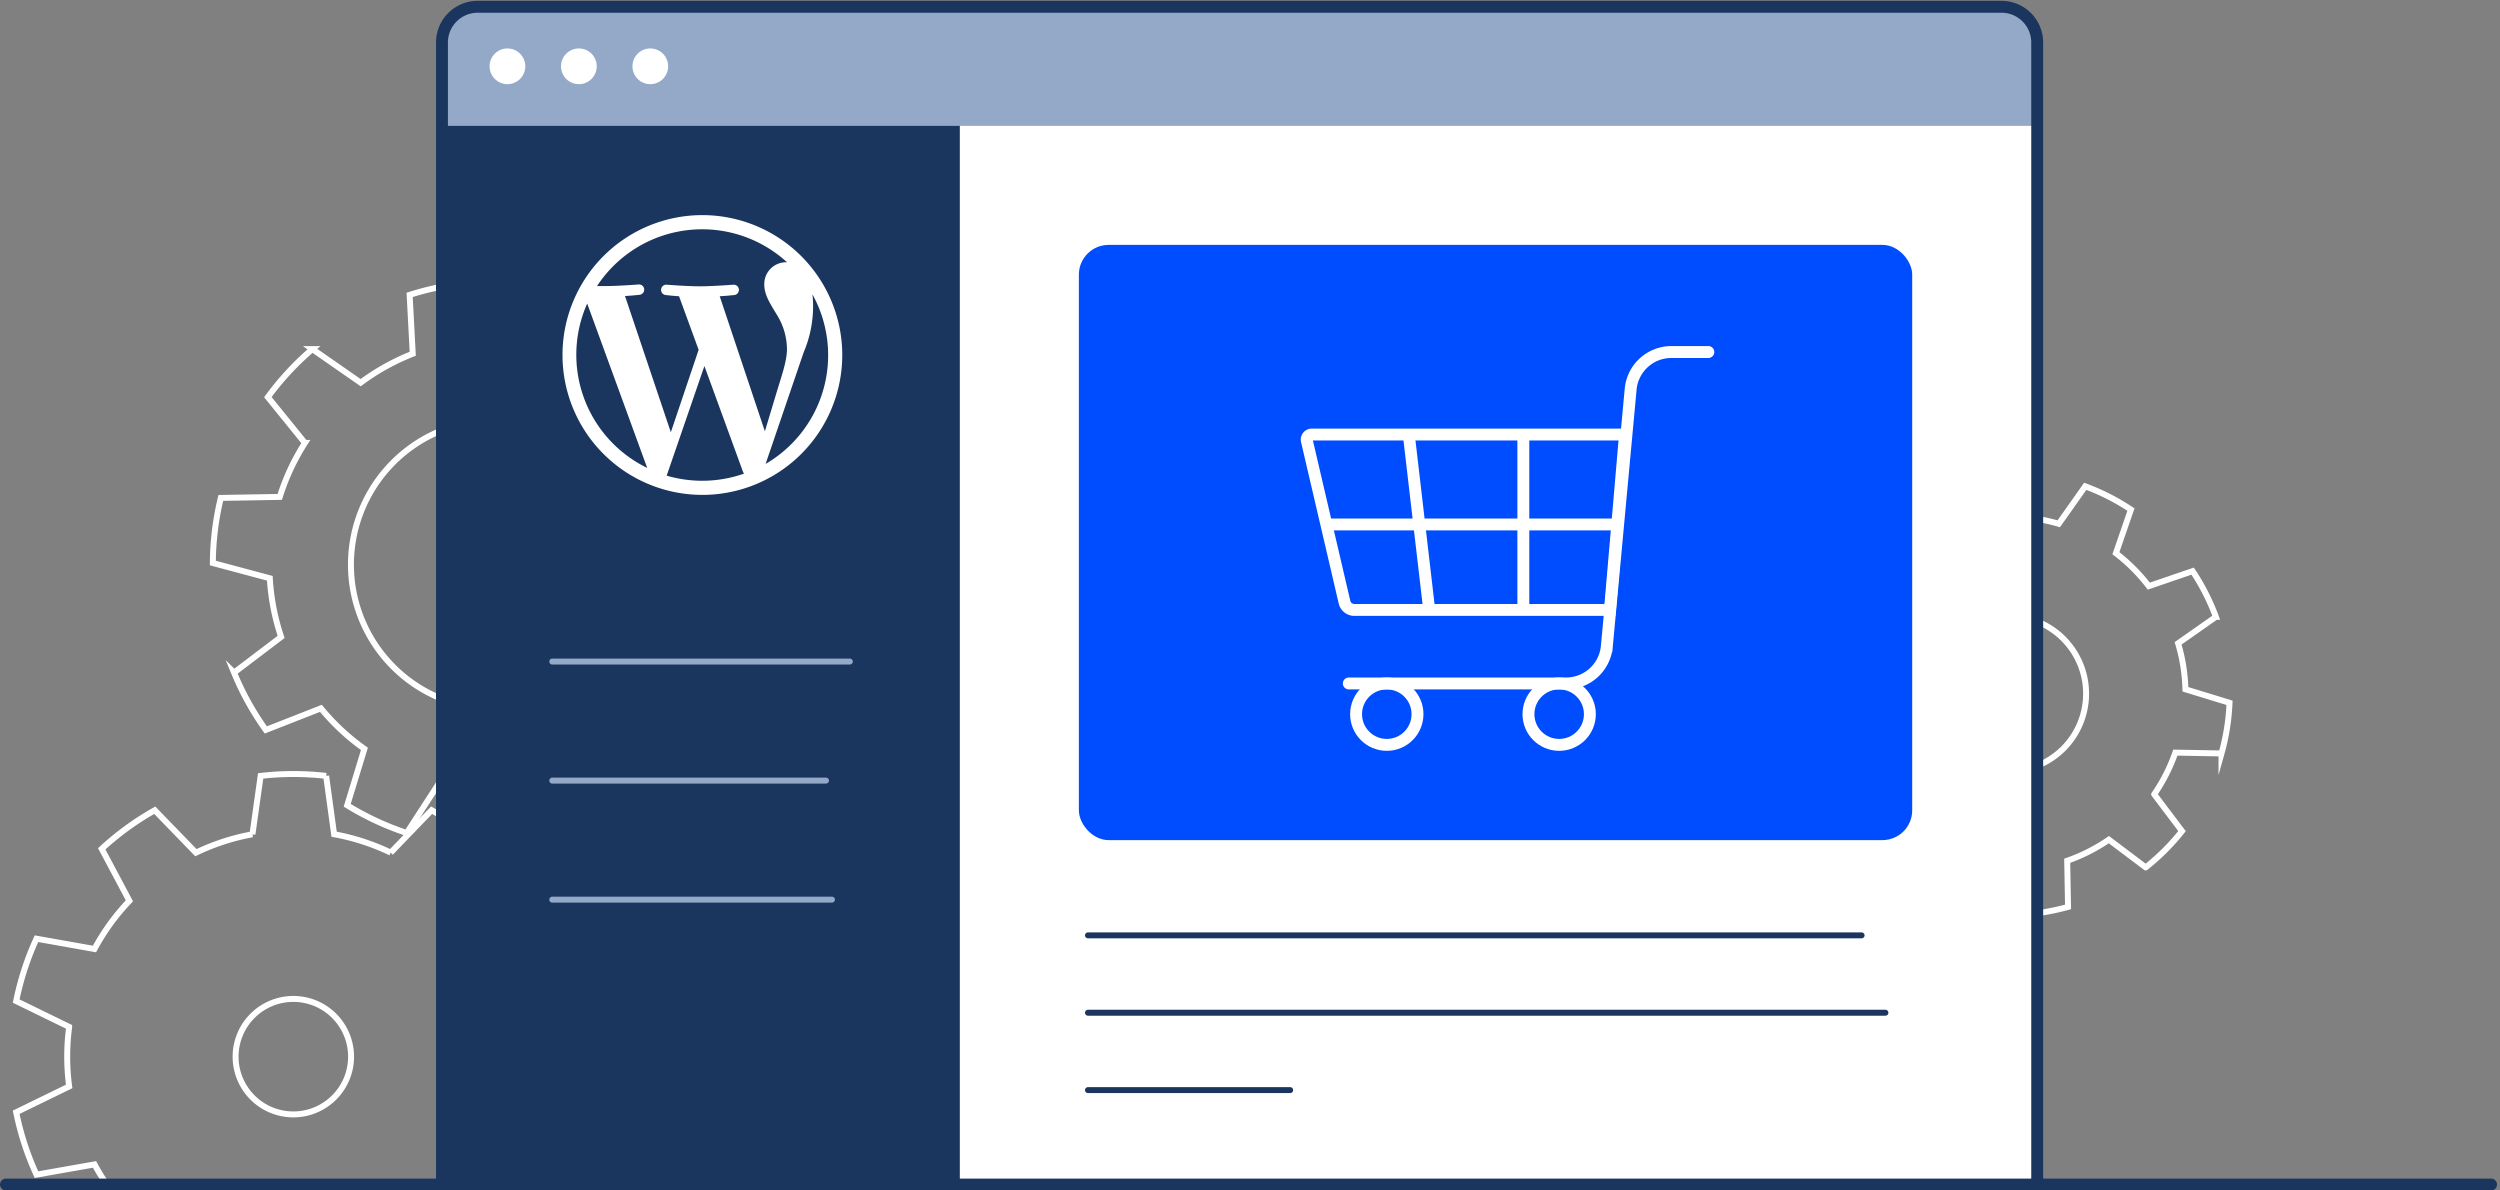 <svg xmlns="http://www.w3.org/2000/svg" xmlns:xlink="http://www.w3.org/1999/xlink" width="420" height="200" viewBox="0 0 420 200"><rect x="0" y="0" width="420" height="200" fill="#808080" stroke="none"/><defs><style>.a,.d,.j,.k,.l,.m,.o{fill:none;}.b,.e,.n,.p{fill:#fff;}.b,.k,.o,.p{stroke:#1a365f;}.b,.d,.j,.k,.l,.m,.n,.o,.p{stroke-miterlimit:10;}.b,.l,.m,.n,.o,.p{stroke-width:2px;}.c{clip-path:url(#a);}.d,.l,.m,.n{stroke:#fff;}.d,.j,.k,.m,.p{stroke-linecap:round;}.d{fill-rule:evenodd;}.f{clip-path:url(#b);}.g{fill:#94a9c7;}.h{fill:#1a365f;}.i{fill:#004dff;}.j{stroke:#94a9c7;}</style><clipPath id="a"><rect class="a" width="420" height="200"/></clipPath><clipPath id="b"><path class="b" d="M80.25,1.14h256a6,6,0,0,1,6,6v194a0,0,0,0,1,0,0h-268a0,0,0,0,1,0,0V7.14A6,6,0,0,1,80.25,1.14Z"/></clipPath></defs><g class="c"><path class="d" d="M49.28,167.82a9.7,9.7,0,1,1-9.7,9.7A9.7,9.7,0,0,1,49.28,167.82Zm5.51-37.47a48.35,48.35,0,0,0-11,0l-1.38,9.81a37.47,37.47,0,0,0-9.5,3.09L26,136.12a47.64,47.64,0,0,0-8.91,6.48l4.65,8.74a37.42,37.42,0,0,0-5.87,8.09L6.13,157.7a47.75,47.75,0,0,0-3.41,10.48l8.9,4.34a38,38,0,0,0,0,10l-8.9,4.34a47.75,47.75,0,0,0,3.41,10.48l9.75-1.72a37.6,37.6,0,0,0,5.87,8.08l-4.65,8.75A48,48,0,0,0,26,218.91l6.88-7.12a37.84,37.84,0,0,0,9.5,3.08l1.38,9.81a47.23,47.23,0,0,0,11,0l1.37-9.81a37.92,37.92,0,0,0,9.51-3.08l6.87,7.12a47.78,47.78,0,0,0,8.92-6.47l-4.65-8.75a37.94,37.94,0,0,0,5.87-8.08l9.75,1.72a47.2,47.2,0,0,0,3.4-10.48l-8.9-4.34a37.13,37.13,0,0,0,0-10l8.9-4.34a47.2,47.2,0,0,0-3.4-10.48l-9.75,1.73a37.76,37.76,0,0,0-5.87-8.09l4.65-8.74a47.39,47.39,0,0,0-8.92-6.48l-6.87,7.13a37.54,37.54,0,0,0-9.51-3.09Z"/><path class="d" d="M328.17,107.3a13.06,13.06,0,1,1,0,18.47A13.08,13.08,0,0,1,328.17,107.3ZM314.35,87.39a37,37,0,0,0-6.09,6.1l4.66,6.19a29.87,29.87,0,0,0-3.55,7l-7.75-.13a37.11,37.11,0,0,0-1.35,8.51l7.41,2.26a29.78,29.78,0,0,0,1.23,7.73l-6.35,4.44a37.27,37.27,0,0,0,3.91,7.68l7.33-2.52a29.55,29.55,0,0,0,5.53,5.53l-2.52,7.33a37.27,37.27,0,0,0,7.68,3.91l4.44-6.35a29.77,29.77,0,0,0,7.72,1.23l2.27,7.41a37.66,37.66,0,0,0,8.51-1.35l-.14-7.75a29.74,29.74,0,0,0,7-3.55l6.19,4.66a37.38,37.38,0,0,0,6.1-6.09l-4.67-6.19a29.55,29.55,0,0,0,3.55-7l7.75.14a37.2,37.2,0,0,0,1.35-8.51l-7.41-2.27a29.7,29.7,0,0,0-1.23-7.72l6.35-4.45a37,37,0,0,0-3.91-7.68L361,98.47a29.55,29.55,0,0,0-5.53-5.53L358,85.61a37,37,0,0,0-7.68-3.91L345.87,88a30.12,30.12,0,0,0-7.72-1.22l-2.27-7.41a37.2,37.2,0,0,0-8.51,1.35l.14,7.75a29.55,29.55,0,0,0-7,3.55Z"/><path class="d" d="M65.48,78.29a24.29,24.29,0,1,1,1.21,34.34A24.3,24.3,0,0,1,65.48,78.29Zm-13-19.64A47.47,47.47,0,0,0,45,66.72l6.23,7.69A37.83,37.83,0,0,0,47,83.48l-9.9.17a47.41,47.41,0,0,0-1.34,10.94l9.57,2.56A37.73,37.73,0,0,0,47.23,107l-7.91,6a47.45,47.45,0,0,0,5.34,9.63L53.91,119a37.8,37.8,0,0,0,7.31,6.81l-2.89,9.48a47.78,47.78,0,0,0,10,4.65l5.39-8.31a38.19,38.19,0,0,0,9.92,1.22l3.23,9.36a47.62,47.62,0,0,0,10.82-2.1l-.53-9.89a38.37,38.37,0,0,0,8.75-4.85l8.11,5.68a48.25,48.25,0,0,0,7.52-8.06l-6.24-7.7a37.83,37.83,0,0,0,4.22-9.07l9.91-.17a48,48,0,0,0,1.34-10.94l-9.57-2.56a38.57,38.57,0,0,0-1.91-9.81l7.91-6a47.78,47.78,0,0,0-5.35-9.64l-9.25,3.55a37.8,37.8,0,0,0-7.31-6.81l2.89-9.48a47.7,47.7,0,0,0-10-4.65l-5.4,8.31a38.14,38.14,0,0,0-9.92-1.22l-3.23-9.36a47.43,47.43,0,0,0-10.81,2.1l.52,9.89a38,38,0,0,0-8.75,4.86Z"/><path class="e" d="M80.25,1.14h256a6,6,0,0,1,6,6v194a0,0,0,0,1,0,0h-268a0,0,0,0,1,0,0V7.14A6,6,0,0,1,80.25,1.14Z"/><g class="f"><rect class="g" x="70.25" y="-0.86" width="276" height="22"/><rect class="h" x="74.25" y="21.14" width="87" height="180"/><rect class="i" x="181.25" y="41.14" width="140" height="100" rx="5"/><path class="e" d="M118,36.14a23.5,23.5,0,1,0,23.5,23.5A23.52,23.52,0,0,0,118,36.14ZM96.82,59.64A21.08,21.08,0,0,1,98.65,51l10.08,27.61A21.12,21.12,0,0,1,96.82,59.64ZM118,80.77a21.38,21.38,0,0,1-6-.86l6.34-18.42,6.49,17.79a2.69,2.69,0,0,0,.16.29A21.21,21.21,0,0,1,118,80.77Zm2.91-31c1.27-.07,2.42-.2,2.42-.2a.87.87,0,0,0-.13-1.74s-3.43.27-5.64.27-5.56-.27-5.56-.27a.87.87,0,0,0-.13,1.74s1.07.13,2.21.2l3.29,9L112.7,72.62,105,49.73c1.28-.07,2.42-.2,2.42-.2a.87.87,0,0,0-.13-1.74s-3.42.27-5.63.27l-1.36,0a21.12,21.12,0,0,1,31.92-4l-.28,0a3.66,3.66,0,0,0-3.54,3.75c0,1.74,1,3.21,2.07,5a11.12,11.12,0,0,1,1.74,5.82c0,1.81-.69,3.91-1.6,6.83l-2.11,7Zm15.63-.23a21.13,21.13,0,0,1-7.92,28.4L135,59.24a20,20,0,0,0,1.6-7.57A16.38,16.38,0,0,0,136.49,49.5Z"/><circle class="e" cx="109.25" cy="11.14" r="3"/><circle class="e" cx="97.25" cy="11.14" r="3"/><circle class="e" cx="85.25" cy="11.14" r="3"/><line class="j" x1="92.78" y1="151.14" x2="139.77" y2="151.14"/><line class="j" x1="92.78" y1="131.14" x2="138.77" y2="131.14"/><line class="j" x1="92.78" y1="111.14" x2="142.77" y2="111.14"/><line class="k" x1="182.78" y1="183.14" x2="216.75" y2="183.14"/><line class="k" x1="182.78" y1="170.14" x2="316.75" y2="170.14"/><line class="k" x1="182.78" y1="157.14" x2="312.75" y2="157.14"/><path class="l" d="M270.47,102.47H227.54a1.71,1.71,0,0,1-1.67-1.33L219.54,74a.86.86,0,0,1,.84-1H273Z"/><path class="m" d="M287,59.14h-6.2a6.87,6.87,0,0,0-6.85,6.24l-4,43.19a6.87,6.87,0,0,1-6.85,6.25h-36.5"/><circle class="m" cx="232.98" cy="119.98" r="5.16"/><circle class="m" cx="261.94" cy="119.98" r="5.16"/><line class="n" x1="222.83" y1="88.11" x2="271.82" y2="88.11"/><line class="n" x1="255.92" y1="72.95" x2="255.92" y2="102.47"/><line class="n" x1="236.67" y1="72.95" x2="240.11" y2="102.47"/></g><path class="o" d="M80.25,1.14h256a6,6,0,0,1,6,6v194a0,0,0,0,1,0,0h-268a0,0,0,0,1,0,0V7.14A6,6,0,0,1,80.25,1.14Z"/><line class="p" x1="418.5" y1="199" x2="1" y2="199"/></g></svg>